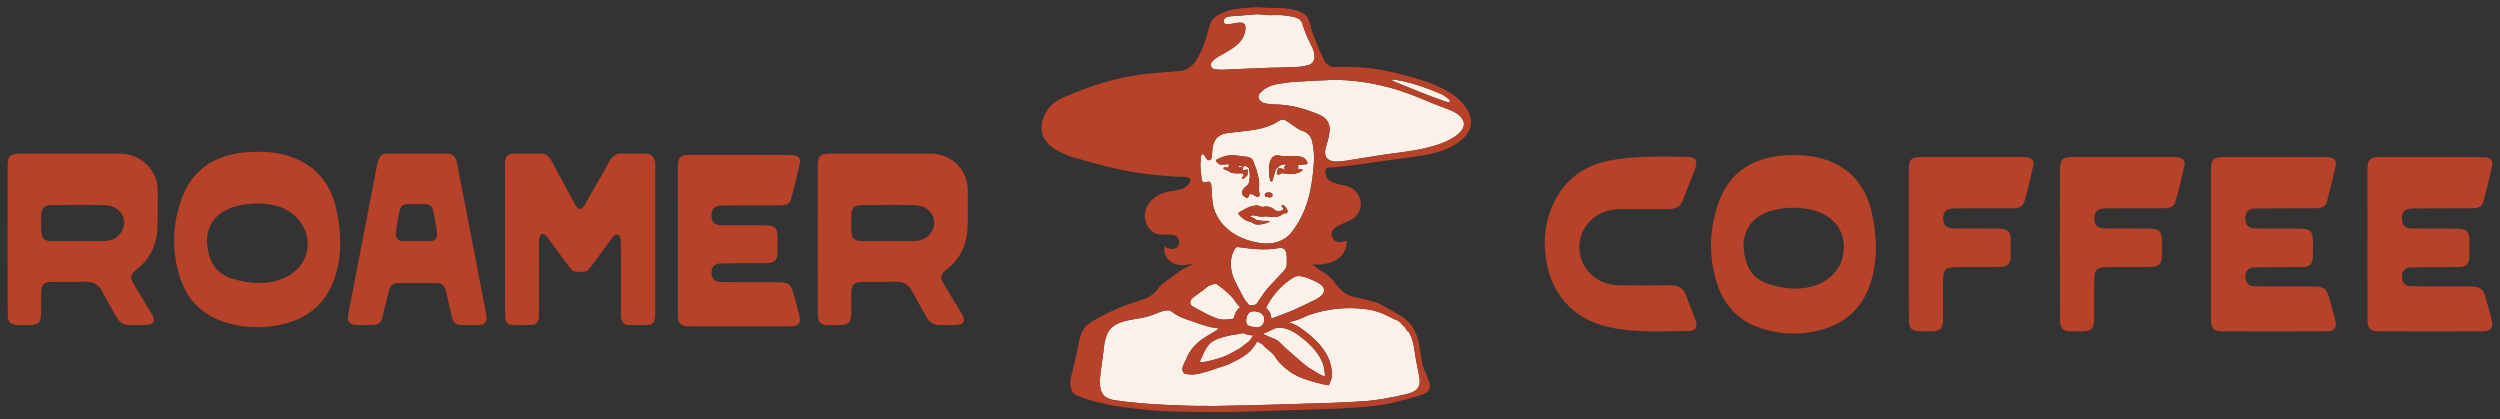 <svg viewBox="0 0 1616.04 271.02" xmlns="http://www.w3.org/2000/svg" id="Layer_1"><rect x="0" y="0" width="1616.04" height="271.02" fill="#333333" stroke="none"/><defs><style>.cls-1{fill:#fcf1e8;}.cls-2{fill:#b84229;}</style></defs><path d="M77.57,99.31c-20.24-.02-48.23-.04-63.91-.02-7.25,0-8.71,1.4-8.72,8.35-.03,15.66-.08,93.87.08,96.59.23,3.93,1.97,5.6,6.04,5.84,2.3.13,4.62.09,6.93.07,7.05-.05,8.53-1.46,8.59-8.19.04-4.28-.03-8.56.05-12.84.1-5.13,1.85-6.87,7.11-6.93,7.13-.09,14.26.16,21.39-.1,5.32-.19,8.69,1.94,11.02,6.45,2.78,5.39,5.87,10.64,8.83,15.93,1.71,3.05,4,5.46,7.86,5.57,4.11.12,8.24.2,12.34-.03,4.03-.23,5.22-2.45,3.52-6.01-.51-1.06-8.75-14.42-12.16-20.15-2.64-4.44-2.42-6.47,1.66-9.61,9.86-7.59,13.56-17.78,13.68-29.51.05-4.64.07-13.26.07-21.76,0-13.05-10.91-23.63-24.38-23.64ZM78.5,149.89c-2.44,3.89-6.28,5.8-10.82,5.86-11.63.16-23.26.15-34.88.04-4.19-.04-5.97-1.91-6.12-6.03-.14-3.68-.14-7.38,0-11.07.16-4.24,1.96-6.01,6.37-6.11,5.91-.13,29.38-.26,35.18.05,9.7.52,15.05,9.64,10.28,17.24Z" class="cls-2"></path><path d="M295.5,105.81c-.97-4.98-2.61-6.45-7.12-6.5-6.1-.06-30.52-.06-36.61-.04-5.44.03-6.68,1.17-7.95,7.1-.18.85-17.73,91.23-18.59,96.28-.9,5.3.54,7.28,5.2,7.44,1.78.06,7.93.04,9.7.01,4.9-.08,6.49-1.57,7.56-7.03.97-4.93,2.32-9.07,3.41-13.96,1.05-4.73,2.61-6.1,6.86-6.13,11.01-.06,12.54-.06,23.57,0,4.49.02,6.02,1.48,7.09,6.53,1.06,5.02,2.13,9.24,3.19,14.25,1.02,4.83,2.6,6.23,6.97,6.35,1.95.06,8.38.06,10.33,0,4.68-.15,6.11-2.17,5.1-7.44-6.21-32.29-12.44-64.57-18.71-96.85ZM278.45,155.81c-3.04.12-6.09.03-9.14.03-3.11,0-6.23.1-9.34-.04-3.33-.14-4.52-2.12-3.95-6.74.53-4.3,1.22-7.4,2.02-11.62.74-3.93,2.05-5.36,4.9-5.44,4.08-.12,8.17-.12,12.25,0,3.12.09,4.43,1.59,5.18,5.73.75,4.14,1.42,7.14,1.99,11.34.62,4.6-.55,6.61-3.91,6.75Z" class="cls-2"></path><path d="M466.51,132.83c5.02-.12,30.33-.05,37.96-.12,2.95-.03,5.99-.66,6.84-3.75,2.14-7.79,4.05-15.65,5.71-23.55.64-3.06-1.07-4.67-4.32-5.13-1.09-.16-45.08-.19-65.97-.16-7.02,0-8.52,1.46-8.54,8.23-.03,15.66-.03,79.27.01,95.42.02,5.27,1.76,7.14,6.87,7.15,21.99.06,43.98.07,65.98,0,5.25-.02,6.87-2.19,5.65-7.14-1.14-4.63-2.46-9.23-3.71-13.84-1.67-6.17-3.34-7.48-9.89-7.5-10.75-.04-36.27.02-38.25-.23-3.3-.42-4.92-2.5-4.92-5.93s1.62-5.47,4.91-5.94c1.48-.21,22.18-.16,31.02-.27,4.76-.06,6.54-1.84,6.69-6.42.11-3.4.07-6.81.04-10.21-.06-6.19-1.65-7.73-8.1-7.76-9.34-.05-18.68.03-28.02-.09-4.55-.06-6.51-2.07-6.56-6.24-.05-4.33,1.94-6.39,6.6-6.5Z" class="cls-2"></path><path d="M618.84,209.99c4.03-.23,5.22-2.45,3.52-6.01-.51-1.06-8.75-14.42-12.16-20.15-2.64-4.44-2.42-6.47,1.66-9.61,9.86-7.59,13.56-17.78,13.68-29.51.05-4.71.07-13.5.07-22.1,0-12.86-10.75-23.28-24.02-23.29-20.27-.02-48.5-.04-64.27-.02-7.25,0-8.71,1.4-8.72,8.35-.03,15.66-.08,93.87.08,96.59.23,3.93,1.97,5.6,6.04,5.84,2.3.13,4.62.09,6.93.07,7.05-.05,8.53-1.46,8.59-8.19.04-4.28-.03-8.56.05-12.84.1-5.13,1.85-6.87,7.11-6.93,7.13-.09,14.26.16,21.39-.1,5.32-.19,8.69,1.94,11.02,6.45,2.78,5.39,5.87,10.64,8.83,15.93,1.71,3.05,4,5.46,7.87,5.57,4.11.12,8.24.2,12.34-.03ZM602.16,149.89c-2.45,3.89-6.28,5.8-10.82,5.86-11.63.16-23.26.15-34.88.04-4.19-.04-5.97-1.91-6.12-6.03-.14-3.68-.14-7.38,0-11.07.16-4.24,1.96-6.01,6.37-6.11,5.91-.13,29.38-.26,35.18.05,9.7.52,15.05,9.64,10.28,17.24Z" class="cls-2"></path><path d="M192.85,103.27c-9.94-4.64-20.62-5.61-31.49-5.01-21.13,1.18-36.54,10.38-43.68,29.52-6.21,16.65-6.8,33.82-1.58,50.82,4.63,15.1,14.86,25.64,31.21,30.25,12.08,3.41,24.35,3.54,36.48.45,16.96-4.32,27.79-14.73,32.85-30.51,4.7-14.63,3.95-30.54.33-45.3-3.25-13.27-10.72-23.96-24.12-30.22ZM198.86,159.24c-.77,10.7-8.33,18.31-18.21,21.66-4.8,1.62-9.65,2.21-14.48,2.07-5.31-.16-10.61-1.22-15.8-2.76-7.57-2.25-12.77-7.21-14.97-14.43-5.32-17.5,2.6-30.08,21.09-33.35,6.72-1.19,13.35-1.19,19.96.1,13.44,2.63,23.33,13.85,22.41,26.72Z" class="cls-2"></path><path d="M418.16,99.33c-5.2-.1-10.85.11-16.05-.09-3.93-.15-6.64,1.81-8.64,5.87-2.95,6-11.14,19.19-14.19,25.12-3.27,6.4-5.18,6.47-8.48.22-3.27-6.22-10.84-19.8-14.08-26.04-1.53-2.95-3.54-5.04-6.54-5.06-5.96-.04-12.93-.11-18.89.03-3.23.08-4.58,1.87-4.82,5.78-.06,1.16-.06,2.33-.06,3.5,0,30.73-.01,94.94.12,96.28.3,3.17,1.54,4.81,4.13,5.03,2.69.21,10.79.21,13.48,0,2.69-.21,3.93-1.91,4.21-5.26.12-1.54.1-33.45.14-47.85-.15-1.56.09-3.13.69-4.6.2-.52.68-.91,1.28-1.03.6-.12,1.23.04,1.67.42.64.49,1.21,1.05,1.69,1.67,5.06,6.78,10.04,13.64,15.05,20.48.85,1.16,2.3,1.86,3.87,1.87l4.28.03c1.59.01,3.08-.69,3.94-1.87,3.15-4.31,10.9-14.91,15.04-20.44.38-.49.82-.95,1.32-1.37,1.16-1.01,3.02-.38,3.53,1.25.33,1.17.5,2.38.49,3.58.11,10.81.02,41.97.11,46.7.09,4.73,1.52,6.41,5.42,6.57,1.83.06,9.2.06,11.02,0,4.2-.13,5.67-1.79,5.67-6.88.04-32.39.04-64.78,0-97.17,0-3.67-2.41-6.68-5.42-6.74Z" class="cls-2"></path><path d="M1407.63,101.61c-1.11-.15-2.25-.15-3.38-.15-21.36,0-42.72-.02-64.09,0-6.99,0-8.57,1.52-8.58,8.21-.03,16.03-.07,90.53.04,97.65.07,5,1.93,6.7,7.17,6.85,2.36.07,4.72.05,7.08.02,6-.1,7.76-1.73,7.81-7.45.07-8.51.01-17.02.05-25.53.03-7.11,1.49-8.52,8.86-8.55,9.14-.04,18.28.03,27.42-.06,5.56-.05,7.31-1.81,7.42-7.21.07-3.16.05-6.33.02-9.5-.06-6.54-1.63-8.09-8.36-8.13-9.45-.05-18.9.02-28.35-.08-4.87-.05-6.92-2.08-6.95-6.42-.03-4.4,2-6.37,6.81-6.56,1.85-.07,27.32-.08,38.21-.07,3.34,0,6.49-.87,7.42-4.15,2.22-7.81,4.14-15.71,5.84-23.65.65-3.06-1.14-4.77-4.46-5.22Z" class="cls-2"></path><path d="M1458.2,134.74c5.13-.12,31.02-.05,38.82-.12,3.01-.03,6.13-.67,6.99-3.81,2.19-7.93,4.15-15.91,5.84-23.95.66-3.11-1.09-4.75-4.42-5.22-1.11-.16-46.1-.19-67.47-.17-7.18,0-8.72,1.48-8.73,8.37-.03,15.93-.03,80.63.02,97.06.02,5.36,1.8,7.26,7.02,7.27,22.49.06,44.98.07,67.47,0,5.37-.02,7.03-2.23,5.78-7.26-1.17-4.71-2.52-9.38-3.8-14.07-1.71-6.27-3.41-7.61-10.12-7.63-10.99-.04-37.09.02-39.12-.24-3.38-.43-5.03-2.54-5.03-6.03s1.65-5.56,5.02-6.05c1.52-.21,22.69-.16,31.72-.27,4.87-.06,6.69-1.88,6.85-6.53.11-3.46.08-6.93.04-10.39-.07-6.29-1.69-7.86-8.29-7.9-9.55-.05-19.1.03-28.65-.09-4.66-.06-6.66-2.1-6.71-6.35-.05-4.4,1.98-6.5,6.74-6.61Z" class="cls-2"></path><path d="M1559.35,134.74c5.13-.12,31.02-.05,38.82-.12,3.01-.03,6.13-.67,6.99-3.81,2.19-7.93,4.15-15.91,5.84-23.95.66-3.11-1.09-4.75-4.42-5.22-1.11-.16-46.11-.19-67.47-.17-7.18,0-8.72,1.48-8.73,8.37-.03,15.93-.03,80.63.02,97.06.02,5.36,1.8,7.26,7.02,7.27,22.49.06,44.98.07,67.47,0,5.37-.02,7.03-2.23,5.78-7.26-1.17-4.71-2.52-9.38-3.8-14.07-1.71-6.27-3.41-7.61-10.12-7.63-10.99-.04-37.09.02-39.12-.24-3.38-.43-5.03-2.54-5.03-6.03s1.65-5.56,5.02-6.05c1.52-.21,22.69-.16,31.72-.27,4.87-.06,6.69-1.88,6.85-6.53.11-3.46.08-6.93.04-10.39-.07-6.29-1.69-7.86-8.29-7.9-9.55-.05-19.1.03-28.65-.09-4.66-.06-6.66-2.1-6.71-6.35-.05-4.4,1.98-6.5,6.74-6.61Z" class="cls-2"></path><path d="M1309.96,101.61c-1.11-.15-2.25-.15-3.38-.15-21.36,0-42.72-.02-64.09,0-6.99,0-8.57,1.52-8.58,8.21-.03,16.03-.07,90.53.04,97.65.07,5,1.93,6.7,7.17,6.85,2.36.07,4.72.05,7.08.02,6-.1,7.76-1.73,7.81-7.45.07-8.51.01-17.02.05-25.53.03-7.11,1.49-8.52,8.86-8.55,9.14-.04,18.28.03,27.42-.06,5.56-.05,7.31-1.81,7.42-7.21.07-3.16.05-6.33.02-9.5-.06-6.54-1.63-8.09-8.36-8.13-9.45-.05-18.9.02-28.35-.08-4.87-.05-6.92-2.08-6.95-6.42-.03-4.4,2-6.37,6.81-6.56,1.85-.07,27.32-.08,38.21-.07,3.34,0,6.49-.87,7.42-4.15,2.22-7.81,4.14-15.71,5.84-23.65.65-3.06-1.14-4.77-4.46-5.22Z" class="cls-2"></path><path d="M1090.02,191.22c-1.75-4.92-5.11-6.92-10.49-6.82-11.08.19-22.17.14-33.26,0-14.27-.18-25.38-11.06-25.37-24.64.01-13.58,11.13-24.36,25.44-24.59,5.23-.08,26.79-.12,32.34-.03,4.68.07,7.77-1.81,9.37-6.15,2.41-6.52,5.09-12.94,7.52-19.46,2.26-6.07.76-8.13-5.86-8.17-9.14-.06-18.29-.33-27.41.07-7.45.33-14.98.96-22.26,2.43-14.79,2.97-26.38,10.67-33.75,23.63-7.57,13.31-9.19,27.6-6.5,42.31,4.17,22.83,19.63,37.99,43.22,42.3,16.24,2.97,32.73,2.04,49.13,1.83,3.88-.05,5.41-2.71,4.04-6.56-1.93-5.43-4.24-10.72-6.17-16.15Z" class="cls-2"></path><path d="M1185.69,105.5c-9.86-4.72-20.46-5.71-31.24-5.09-20.96,1.2-36.26,10.55-43.34,30.03-6.16,16.94-6.75,34.4-1.57,51.69,4.6,15.36,14.74,26.08,30.97,30.77,11.99,3.46,24.16,3.6,36.2.46,16.83-4.39,27.58-14.99,32.6-31.04,4.66-14.89,3.92-31.06.33-46.08-3.23-13.5-10.64-24.37-23.94-30.74ZM1190.74,167.53c-2.39,8.21-8.98,14.08-17.17,16.93-4.76,1.65-9.57,2.25-14.37,2.1-5.27-.17-10.53-1.24-15.67-2.81-7.51-2.29-12.67-7.33-14.85-14.68-5.28-17.8,2.58-30.6,20.93-33.92,7.5-1.36,14.89-1.2,22.26.66,15.5,3.9,23.19,16.86,18.87,31.72Z" class="cls-2"></path><path d="M812.96,211.63c.87-.1,1.87-.5,2.53-1.07,1.01-.88,1.59-1.91,1.67-3.23.08-1.31.11-2.71-.78-3.78-1.74-2.07-5.81-3.01-8.25-1.84-1.98.95-2.73,4.36-2.62,6.28.13,2.2,2.04,2.93,3.95,3.23.43.07.86.12,1.28.16.71.07,1.52.33,2.22.25Z" class="cls-1"></path><polygon points="835.21 108.39 835.19 108.39 835.26 108.46 835.21 108.39" class="cls-1"></polygon><path d="M800.47,110.98c-.1.04-.07.04-.01.01h.01Z" class="cls-1"></path><path d="M835.53,108.68c.43.32,1.59.42,1.85-.17-.34-.47-1.54-.12-2.01-.12h-.16s.17.18.17.18l.15.11Z" class="cls-1"></path><polygon points="800.63 110.8 800.64 110.77 800.59 110.85 800.63 110.81 800.63 110.8" class="cls-1"></polygon><polygon points="800.65 110.77 800.64 110.79 800.65 110.77 800.65 110.77" class="cls-1"></polygon><path d="M785.68,44.84c1.33.16,2.67.19,3.77.27,3.54-.16,6.82-.31,10.1-.45,7.03-.29,14.05-.61,21.08-.85,5.93-.2,11.88-.22,17.8-.52,2.48-.13,4.99-.56,7.39-1.22,2.58-.71,3.91-2.88,3.89-5.56-.02-2.58-.89-4.95-2.07-7.17-2.58-4.89-4.6-9.98-6.2-15.21-.34-.47-.68-.93-1.1-1.33-1.37-1.28-3.83-1.89-5.63-2.17-2.21-.34-4.41-.76-6.64-.87-2.34-.12-4.67.04-7.01.04-2.25,0-4.45-.36-6.69-.53-2.23-.17-4.34.14-6.56.34-2.31.21-4.56.23-6.86.57-2.43.36-6.31-.09-8.43,1.09-1.36.75-2.05,2.83-.91,3.88.82.75,2.08.62,3.17.44,1.67-.27,3.34-.54,5.01-.81,1.69-.27,3.76-.4,4.75.99.49.69.57,1.58.56,2.43-.08,4.87-2.98,9-6.78,11.85-2.42,1.81-5.1,3.28-7.71,4.83-2.33,1.39-4.86,2.48-6.74,4.54-.89.98-1.57,2.07-1.09,3.45.46,1.33,1.61,1.84,2.89,1.99Z" class="cls-1"></path><path d="M900.55,52.42c2.45,1.05,4.93,2.03,7.43,3.07,7.14,2.97,14.47,5.88,22.11,8.64,1.86.67,3.77,1.41,5.73,1.96.47.13.99-.24,1.49-.38-.24-.55-.34-1.33-.73-1.61-1.57-1.15-3.12-2.45-4.76-3.18-3.4-1.5-6.77-2.84-10.06-4.05-6.93-2.54-13.77-4.4-20.67-5.5-.15-.02-.3-.07-.44-.04-.32.08-.62.19-.94.29.28.27.53.65.84.79Z" class="cls-1"></path><path d="M780.42,117.58c1.14-.37,1.74-.14,2.23.94.2.44.35.94.38,1.42.17,2.32.32,4.65.44,6.98.17,3.41.56,6.77,1.89,9.95,5.17,12.39,17.34,18.69,30.19,20.4,7.08.94,14.79-1.25,19.3-7.01,5.97-7.63,9.77-16.26,11.86-25.68,1.42-6.4,2.16-12.89,2.61-19.42.33-4.7-.08-9.32-1.13-13.89-.74-3.22-2.68-5.36-5.8-6.49-1.22-.44-2.46-.95-3.55-1.65-2.37-1.53-4.66-3.19-6.96-4.82-1.88-1.33-3.11-1.4-5.08-.21-1.06.64-2.11,1.31-3.21,1.86-4.86,2.45-10.1,3.64-15.45,4.34-4.87.64-9.76,1.1-14.64,1.71-5.64.71-8.62,3.55-9.62,9.14-.28,1.59-.28,3.23-.42,4.85-.06.7-.08,1.42-.27,2.09-.45,1.59-1.98,1.99-3.08.76-.69-.78-1.14-1.78-1.75-2.63-.6-.83-1.34-.75-1.8.16-.17.34-.28.74-.31,1.12-.12,1.55-.2,3.1-.34,5.28.21,2.44.36,5.52.77,8.56.34,2.49,1.4,3.02,3.73,2.26ZM821.47,103.29c.59-1.25,1.63-2.37,2.97-2.71,1.16-.3,2.38.01,3.56.18,3.01.44,6.06-.01,9.08.08,2.24.07,5.34.44,6.92,2.26.4.46,1.44,2.11,1.1,2.71-.31.54-1.65.51-2.2.52-1.01.03-2.23.02-3.22.27-.64.16-.63.3-.57.86.03.27.3,2.07-.22,2.09.59-.02,2.77-.62,3.06.23.26.76-2.45,1.78-2.96,1.98-2.08.82-4.3.89-6.52.67-1.07-.11-2.12-.39-3.19-.46-.77-.05-1.12.32-1.82.58-.44.16-1.57.54-1.92.1-.44-.56.18-1.64.22-2.23.05-.78.3-1.78,1.34-1.66.97.11,1.89.32,2.79.68.39.16.68.41.85.75.12,0,.24,0,.36,0,.08,0,.16,0,.24,0-.13-.12-.24-.26-.35-.42l-.1-.18c-.14-.07-.27-.16-.38-.26-.25-.23-.4-.64-.4-.98s.15-.75.4-.98l.22-.16c.07-.27.19-.47.36-.64.08-.08.18-.15.28-.21-.98-.18-2.27-.15-3.19.25-.65.28-1.12.74-1.64,1.2-.41.36-.85.57-1.22,1-.7.82-.94,1.81-1.29,2.81-.53,1.52-.75,3.14-1.34,4.65-.15.38-.3,1.24-.85,1.12-.52-.12-.88-1.06-.99-1.51-.16-.66-.29-1.32-.39-1.97-.1-.72-.16-1.44-.16-2.18,0-.6.05-1.2.04-1.8-.01-.53-.16-1.03-.11-1.55.14-1.73.48-3.49,1.22-5.07ZM817.98,125.02c.13-.13.27-.23.44-.29.08-.04.16-.07.24-.09l.07-.05c.3-.16.59-.23.93-.25.22-.01.44.01.66.02.56.02,1.12.14,1.57.48.09.07.19.14.28.22l.14.16c.11.14.19.29.25.47.07.23.06.54,0,.77-.04.15-.1.29-.18.42-.13.22-.34.43-.57.55-.1.06-.26.12-.36.15h-.05c-.45.12-.91.05-1.36-.08-.18-.05-.35-.12-.53-.16l-.12-.02-.12.02c-.11.01-.21.04-.31.03-.25,0-.48-.06-.7-.19-.09-.07-.19-.14-.28-.22-.27-.25-.39-.62-.4-.98-.02-.34.16-.74.4-.98ZM815.05,133.52c.19.06.37.12.56.16.04.01.29.05.37.07h.17c1.13-.12,2.12-.4,3.28-.22,1.27.2,2.64.73,3.7,1.48.93.65,1.25,1.26,2.5,1.35.87.06,3.98.19,3.92-1.34-.01-.42-.28-.79-.58-1.09-.24-.24-.54-.52-.51-.87.03-.39.49-.62.87-.55.38.07.68.35.95.63.55.57,1.07,1.17,1.49,1.85.34.54.62,1.16.55,1.8s-.64,1.26-1.27,1.17c-.26-.04-.51-.18-.77-.14-.17.03-.31.14-.45.24-1.1.8-2.32,1.45-3.59,1.9-1.2.43-2.8.4-4.04.27-1.37-.14-2.73-.39-4.09-.37-.98.01-1.94.23-2.9.21-2.14-.05-4.25-1.27-6.27-.73-.35.09-.76.46-.56.8.08.13.22.18.34.23.62.24,1.38.4,1.96.75.36.21.61.56.98.76.8.44,2.09.5,2.99.69,1.3.27,2.65.35,4,.26.32-.02.64-.05.97-.03.34.03.68.12,1.02.21.1.03.23.13.16.21l-.06.04c-2.09,1.06-4.16,1.69-6.39,1.84-1.4.09-2.79.17-4.04-.61-.49-.3-.91-.69-1.44-.9-.49-.2-.99-.3-1.49-.41-2.45-.52-4.74-2.33-6.44-4.41-.23-.29-.48-.67-.37-1.02.07-.23.28-.36.48-.48,1.67-.97,3.33-2.02,5.11-2.82.94-.42,1.81-.89,2.84-1.12.99-.22,2.03-.43,3.06-.56,1.05-.14,1.75.24,2.71.67-.33-.15.22.06.28.08ZM787.16,102.76c1.03-.53,2-.88,3.09-1.27.56-.2,1.12-.44,1.69-.59,4.81-1.3,9.46.06,14.24.47.97.08,1.7.39,2.54.95.84.56,1.16,1.38,1.55,2.28,1.17,2.73,2.08,5.44,2.75,8.33.39,1.69.89,3.37.92,5.11.01.89.04,1.73-.06,2.63-.09.85-.2,1.7-.1,2.55.1.93,1.12,3.68-.37,3.96-1.53.28-2.59-1.11-3.92-1.57-.61-.21-1.5-.31-2,.19-.38.38-.13,1-.4,1.44-.32.53-.92.73-1.5.53-1.92-.72-3.17-2.3-2.44-4.42.44-1.27,1.44-2.26,2.5-3.09.47-.37.97-.73,1.29-1.23.31-.47.44-1.03.53-1.58.2-1.15.47-2.51.46-3.68-.01-2.22-.71-5.17-.71-5.17-.17-.09-.34-.2-.49-.33-.38-.34-2.18-1.7-2.55-.88l-.09.22c-.1.17-.33.23-.53.2-.2-.03-.38-.13-.56-.22-.8-.37-1.73-.45-2.58-.21-.2.06.7.7.78.73.48.17,1.05.07,1.53-.11.17-.06.36-.15.54-.1.17.04.3.2.34.37.08.36-.18.72-.36,1-.14.22-.25.51-.3.75.83-.03,1.64-.09,2.44-.34.28-.09.59-.19.86-.08.26.11.4.39.43.67.03.28-.04.55-.1.82-.14.62-.13,1.25-.22,1.87-.08.58-.47.85-.9,1.24-.79.71-1.7,1.37-2.78,1.5.02-.53.4-.97.69-1.43.3-.49.49-1.04.55-1.61.02-.15.01-.33-.1-.42-.07-.05-.15-.07-.23-.08-1.64-.22-3.3-.04-4.96-.1-1-.04-2.01-.19-2.94-.55-.86-.34-1.46-1.02-2.32-1.29-.64-.2-1.73-.44-2.23-.92-.49-.46-.28-1.03.44-1.12.79-.1,1.58.12,2.35.34,0-.34-.04-.67.1-.99.03-.08.57-.77.66-.65-.15-.22-.24-.46-.28-.73,0,.02-4.67.26-5.1.25-.08,0-.16,0-.24-.02-1.1-.15-2.47-1.15-2.84-2.16-.3-.82.27-1.13.93-1.47Z" class="cls-1"></path><path d="M843.74,220.1c-2.78-2.34-5.79-4.75-9.08-6.32-2.87-1.36-6.88-2.58-10.04-1.62-1.66.5-3.14,1.51-4.74,2.18-1.13.48-2.34.98-3.55,1.4.29.15.56.3.82.43,1.56.8,3.06,1.52,4.71,2.11,1.81.65,3.55,1.39,5,2.68,1.43,1.27,2.69,2.74,4.11,4.03,1.49,1.36,3.02,2.66,4.54,3.99,3,2.62,5.95,5.31,9.1,7.74,1.41,1.09,3,1.86,4.45,2.87,1.69,1.16,3.43,2.07,5.26,3,.14.07,1.22.57,1.99.97l.03-.12c.25-1.8-.13-3.7-.44-5.47-.64-3.7-2.44-6.8-4.58-9.84-2.13-3.03-4.77-5.65-7.59-8.03Z" class="cls-1"></path><path d="M808.94,218.72c.4-.57.74-1.26,1.13-1.91-1.42-.04-2.84-.26-4.21-.66-.66-.19-1.32-.59-1.98-.73-.63-.13-.76-.05-1.42.11-1.25.3-2.52.5-3.79.69-1.78.27-3.56.52-5.31.97-2.95.76-6.18,1.55-8.85,3.09-4.16,2.4-5.75,6.42-7.61,10.56-.32.7-1.33,2.06-1.12,2.86.32,1.24,7.85-.88,8.86-1.13.97-.24,1.91-.54,2.85-.85.94-.32,1.87-.65,2.82-.94,3.52-1.11,6.75-3.19,9.97-4.98.83-.46,1.69-.91,2.43-1.51.76-.62,1.48-1.29,2.31-1.83,1.58-1.02,2.83-2.19,3.93-3.74Z" class="cls-1"></path><path d="M804.4,193.33c.14.23.29.47.42.71.77.96,1.6,1.89,2.38,2.84l.12.17c.24.34,3.89.14,4.37-.15,1.04-.65,1.66-2.15,2.36-3.12,1.69-2.37,3.29-4.93,5.22-7.19,3.2-3.75,6.79-7.22,10.11-10.87,1.53-1.68,2.48-3.06,2.43-5.37,0-.05,0-.1,0-.16-.15-3.88.94-10.89-5.16-9.83-8.54,1.48-16.78.73-25.32-.55-.75-.11-1.56-.21-2.22.16-.47.27-.79.73-1.06,1.2-3.83,6.45-2.75,15.21.76,21.59,1.34,2.43,2.56,4.94,3.87,7.39.57,1.07,1.09,2.15,1.74,3.18Z" class="cls-1"></path><path d="M769.51,194.54c-.33.93-.1,2.58.87,3.13,2.63,1.48,5.22,3.08,7.95,4.4,1.29.62,2.53,1.42,3.86,1.97,1.46.6,2.92,1.18,4.37,1.78,2.35.98,4.99.93,7.47.56.83-.13,2.47-.04,3.19-.45.45-.25.55-1.13.7-1.58.25-.77.46-1.53.82-2.26.71-1.44,1.77-2.71,3.09-3.62-2.04-1.31-3.29-3.76-4.75-5.57-1.77-2.21-4.07-4.13-6.21-5.98-1.18-1.02-2.49-1.83-3.7-2.79-1.11-.88-2.02-.78-3.38-.3-1.3.46-2.55.78-3.61,1.72-1.94,1.73-4.04,3.17-6.12,4.67-.74.53-1.48,1.07-2.22,1.64-.92.71-1.94,1.55-2.34,2.68ZM795.99,206.14v-.03s.06-.03.06-.03l-.06.07ZM796.07,206.06h-.01s-.03.03-.03.03l.04-.03Z" class="cls-1"></path><path d="M824.87,54.54c-3.86.78-7.37,2.45-10.15,5.39-1.74,1.85-1.71,3.74.2,5.42.64.57,1.45,1.1,2.27,1.29,1.85.42,3.75.83,5.64.84,7.13.05,14.09,1.12,20.86,3.31,3.35,1.09,6.71,2.26,9.9,3.75,3.52,1.65,5.75,4.56,5.93,8.54.09,2.04-.37,4.14-.81,6.16-.48,2.21-1.33,4.33-1.84,6.53-1.27,5.48,1.05,8.51,6.68,8.64,2.07.05,4.17-.18,6.22-.49,8.28-1.33,16.73-2.69,25.21-4,8.81-1.24,17.43-2.15,25.47-3.96,7.31-1.65,14.16-3.8,19.87-7.56,2.09-1.37,3.89-3,5.13-5.09,1.99-3.35.5-7.22-3.82-9.95-1.32-.83-2.71-1.65-4.06-2.15-6.98-2.57-13.65-5.32-19.96-7.94-17.01-7.08-34.37-11.28-54.43-11.72-1.69.08-3.39.16-5.08.24-7.27.36-14.54.62-21.8,1.14-3.83.28-7.66.84-11.43,1.6Z" class="cls-1"></path><path d="M917.22,242.37c-.71-3.55-1.41-7.09-2.02-10.65-.49-2.87-.88-5.8-1.43-8.69-.67-3.49-1.83-6.62-3.61-9.22-.12.19-.25.37-.38.55-.74-1.75-1.85-3.22-3.22-4.28-1.47-2.09-3.59-3.52-6.1-3.89l.06-.22-.18-.1c-5.22-2.8-10.1-4.97-16.68-5.93-6.61-.95-13.49-1.04-20.29-.26-5.78.66-11.5,1.96-17,3.88-2.71.95-5.31,2.47-8.04,3.3-1.2.37-4.88,1.52-5.92,1.23,1.06.3,2.09.66,3.09,1.07,2.78,1.15,5.19,2.81,7.59,4.6,2.39,1.79,4.72,3.66,6.86,5.75,4.11,3.99,7.99,9.05,9.75,14.55.63,1.97,1.04,4.03,1.2,6.09.06.79.03,1.58.07,2.37,0,.15.04.3.07.45.18.74-.28,1.48-.53,2.16-.29.79-.53,1.6-.83,2.39-.15.4-.37.77-.57,1.15-.06.1-.14.25-.25.3-.19.08-.56-.02-.74-.04-.07,0-.17,0-.24-.02-.06-.02-.1-.06-.16-.08-.08-.02-.19,0-.27-.01-.26-.04-.53-.08-.79-.13-.5-.09-.99-.18-1.49-.3-1.48-.37-2.95-.77-4.43-1.14-1.3-.33-2.58-.68-3.84-1.14-.69-.26-1.42-.39-2.12-.62-1.28-.42-2.54-.87-3.8-1.36-1.78-.69-3.46-1.57-5.1-2.56-.47-.29-.97-.54-1.43-.86-.57-.4-1.11-.84-1.67-1.25-.79-.57-1.56-1.15-2.29-1.8-.45-.41-.9-.82-1.34-1.24-1.34-1.25-2.63-2.54-3.67-4.06-.2-.3-.43-.58-.64-.87-.24-.34-.44-.7-.68-1.04-.69-1-1.5-1.9-2.42-2.69-.7-.61-1.42-1.19-2.12-1.79-.43-.37-.92-.68-1.33-1.07-.45-.43-.96-.82-1.32-1.34-.1-.14-.19-.3-.3-.43-.31-.38-.77-.54-1.12-.86-.21-.19-.46-.26-.71-.4-.38-.21-.74-.43-1.13-.61-.17-.08-.32-.18-.48-.27-.08-.05-.42-.29-.53-.26-.07.15-.2.22-.29.35-.07.1-.12.22-.19.32-.15.24-.24.52-.4.75-.15.21-.25.44-.39.65-.24.37-.52.72-.79,1.07-1.02,1.31-2.04,2.68-3.29,3.79-.91.81-1.89,1.58-2.9,2.26-1.29.87-2.62,1.73-4,2.44-1.19.61-2.39,1.19-3.58,1.78-.45.22-.93.45-1.35.72-.09.06-.15.07-.25.12-.25.11-.48.26-.73.37-.22.11-.45.19-.68.27-.88.29-1.73.66-2.62.93-1.48.44-2.94.93-4.4,1.44-1.4.49-2.82.93-4.21,1.43-1.25.45-2.52.77-3.8,1.11-1.3.34-2.57.82-3.89,1.1-.84.18-1.69.19-2.53.35-.64.12-1.32.05-1.97.05-.53,0-1.08.03-1.61,0-.49-.04-.99-.12-1.46-.19-.35-.06-.7-.13-1.05-.2-.22-.04-.44-.07-.63-.2-.15-.11-.26-.26-.37-.4-.14-.16-.31-.31-.44-.49-.37-.49-.53-1.09-.54-1.69-.04-1.5.68-3.02,1.31-4.38.22-.48.45-.95.68-1.43.05-.11.08-.16.09-.19l.04-.09c.4-.92.81-1.83,1.24-2.73,2.42-4.96,5.98-8.51,10.52-11.52,1-.66,2.06-1.23,3.04-1.91,1.07-.74,6.34-3.44,6.56-4.32-2.53-.35-5-.69-7.45-1.39-2.58-.74-5.13-1.59-7.65-2.51-3.66-1.33-7.54-2.37-10.96-4.15-1.47-.76-2.78-1.7-4.11-2.65-.46-.33-.96-.56-1.45-.8-.97-.19-1.98-.23-3.02-.04-1.64.29-3.27.77-4.74,1.45-4.16,1.93-8.41,2.96-12.59,3.67-5.8.99-13.29,1.87-17.64,6.31-2.53,2.58-2.98,4.96-3.95,8.22-.48,1.59-.49,3.32-.77,5.2-.23,1.52-.41,3.08-.59,4.56-.45,3.75-1.06,7.48-1.54,11.23-.16,1.22-.27,2.45-.32,3.67-.06,1.22-.06,2.43,0,3.61.21,3.97,1.64,6.91,4.32,8.33,1.49.79,3.19,1.42,5.08,1.7,5.07.76,10.92,1.47,17.88,2.03,10.4.88,21.35,1.27,31.37,1.59,3.8.12,7.34.04,10.85.04v.16c9.65-.19,19.3-.36,28.95-.57,4.73-.1,9.47-.27,14.2-.41,7.35-.22,14.69-.45,22.04-.66,4.7-.14,9.4-.24,14.03-.42,7.88-.31,15.47-.66,22.86-1.16,4.16-.33,8.21-.89,12.12-1.57,5.02-.87,9.84-1.84,14.51-2.98,1.7-.41,3.38-1.02,4.94-1.84,2.07-1.09,3.41-3.09,3.56-5.74.09-1.58-.19-3.25-.5-4.8Z" class="cls-1"></path><path d="M847.22,180.49c-2.51-1.11-5.04-1.97-7.83-2.08-2.28-.08-4.69,1.89-6.45,3.11-4.24,2.93-7.46,6.56-10.54,10.66-1.01,1.35-1.82,2.8-2.65,4.25-.35.62-.88,1.25-1.09,1.94-.26.88-.17.69.37,1.33.79.95,1.56,1.71,2.06,2.87.35.81.57,1.67.65,2.54.03.29.04.58.04.87,0,.04,12.35-4.64,13.47-5.14,3.13-1.4,6.25-2.84,9.33-4.33,1.83-.88,3.65-1.79,5.46-2.7,2.01-1.02,4.11-2.15,5.23-4.1,2.86-4.98-4.64-7.72-8.05-9.22Z" class="cls-1"></path><path d="M921.73,253.95c2.19-1.15,3.09-3.55,2.37-6.1-.5-1.81-1.17-3.59-1.93-5.23-1.44-3.08-2.61-6.22-3.18-9.66-.51-3.1-1.04-6.2-1.52-9.37-1.24-8.16-4.72-14.5-10.75-18.62-4.09-2.79-8.79-5.03-13.42-7.8-4.87-2.77-11.86-3.61-17.65-5.18-1.8-.49-3.63-.99-5.27-1.87-3.55-1.9-5.92-5.37-8.47-8.49-1.79-2.19-3.71-4.05-6.13-5.47-2.65-1.55-5.16-3.33-7.54-5.26,1.39-.1,2.87.15,4.29.09,13.37-.57,18.48-8.4,17.92-15.5.04.34-3.13.9-3.53.94-1.23.11-2.63.12-3.71-.55-1.46-.9-2.38-2.65-2.44-4.33-.13-3.3,3.14-5.21,5.75-6.39,3.21-1.45,6.81-2.52,9.49-4.92,6.94-6.24,3.37-17.77-5.37-19.95-3.32-.83-6.84-1.25-9.89-2.88-1.4-.75-2.73-1.75-3.42-3.22-.55-1.17-.97-4.23.04-5.23,1.14-1.13,3.28-.6,4.8-.79,5.98-.71,11.98-1.22,18.01-2.15,12.37-1.79,24.67-3.41,36.3-5.06,8.83-1.25,17.07-3.24,23.87-7.36,4.11-2.49,7.59-5.47,9.49-9.7,1.82-4.04,1.45-8.43-1.5-13.21-2.04-3.3-4.7-6.06-7.74-8.42-4.29-3.34-8.81-5.58-13.23-7.41-9.39-3.89-18.66-6.17-27.91-8.33-3.99-.94-8.18-1.68-12.59-2.27-3.88-.49-7.94-.8-12.1-.98-3.79-.11-7.57.03-11.35.07-3.82.05-6.43-1.69-7.91-5.24-1.25-3-2.71-5.92-3.98-8.91-1.28-3.02-2.5-6.08-3.5-9.19-.9-2.79-1.25-5.99-2.72-8.55-1.24-2.16-4-3.68-6.28-4.42-2.23-.72-4.5-1.06-6.8-1.43-2.69-.43-5.38-.54-8.1-.47-2.52.07-4.96.04-7.47-.24-2.52-.28-4.91-.35-7.43-.04-2.59.32-5.19.24-7.78.62-2.37.35-4.76.55-7.05,1.27-3.42,1.08-7.08,2.43-9.68,5-3.12,3.08-3.35,7.49-4.62,11.48-1.77,5.53-3.68,11.02-6.92,15.9-2.54,3.84-5.98,6.4-10.71,6.81-5.24.46-10.5.77-15.74,1.23-8.99.79-17.91,2.15-26.66,4.38-10.95,2.79-21.55,6.65-31.93,11.1-4.37,1.87-8.3,4.4-11.05,8.46-2.43,3.58-3.9,7.47-3.81,11.82.11,5.48,2.94,9.46,7.29,12.5,4.67,3.27,9.92,5.27,15.32,6.88,4.64,1.38,9.36,2.51,14.01,3.84,9.37,2.67,18.89,4.61,28.53,5.95,7.41,1.03,14.87,1.68,22.34,2.13,1.79.11,7.5-.5,8.55,1.56,1.23,2.41-3.15,5.43-4.88,6.15-3.04,1.26-6.43,1.32-9.65,2-6.28,1.34-12.24,5.57-14.19,11.69-1.94,6.12,1.3,13.85,7.47,15.57,3.24.9,6.71.16,10.06.54,3.95.44,5.18,5.06,3.11,7.6-1.87,2.3-5.94,2.04-8.37-.07-1.5,6.38,4.24,11.13,8.5,11.88,3.18.56,6.6.19,9.64-.91-2.19,2.22-5.42,2.92-7.88,4.73-2.6,1.91-5.26,3.71-7.84,5.64-2.42,1.82-4.85,3.28-6.6,5.85-2.6,3.82-6.19,5.95-10.19,7.23-3.89,1.22-7.59,2.4-10.97,3.68-7.15,2.7-13.75,5.89-19.99,9.51-2.24,1.3-4.43,2.67-6.2,4.76-2.36,2.79-3.36,6.58-4.11,10.71-.67,3.71-1.51,7.49-2.43,11.33-.77,3.22-1.6,6.52-2.41,9.85-.57,2.35-.69,4.71-.24,6.85.54,2.58,1.81,4.18,3.45,4.9,2.58,1.14,5.13,2.16,7.86,3.03,10.17,3.25,23.37,5.36,41.37,6.97,9.2.67,18.38.89,26.7,1,9.47.17,18.66.08,27.85.08v-.13c7.14-.23,14.27-.45,21.41-.68,4.41-.14,8.83-.29,13.24-.43,7.31-.22,14.62-.43,21.94-.66,3.95-.12,7.86-.24,11.63-.46,8.3-.48,16.34-1.02,24.04-2.05,4.37-.59,8.57-1.57,12.62-2.59,4.13-1.04,8.15-2.14,12.13-3.33,1.82-.55,3.66-1.18,5.37-2.08ZM855.27,189.72c-1.12,1.95-3.22,3.09-5.23,4.1-1.81.92-3.63,1.82-5.46,2.7-3.09,1.49-6.2,2.94-9.33,4.33-1.12.5-13.47,5.19-13.47,5.14,0-.29,0-.58-.04-.87-.08-.87-.3-1.73-.65-2.54-.5-1.17-1.27-1.93-2.06-2.87-.54-.64-.63-.45-.37-1.33.2-.69.73-1.33,1.09-1.94.83-1.46,1.64-2.9,2.65-4.25,3.07-4.1,6.3-7.73,10.54-10.66,1.77-1.23,4.17-3.2,6.45-3.11,2.8.1,5.32.96,7.83,2.08,3.41,1.5,10.9,4.24,8.05,9.22ZM800.27,225.8c-3.22,1.78-6.45,3.87-9.97,4.98-.95.3-1.88.63-2.82.94-.94.32-1.88.62-2.85.85-1.02.25-8.54,2.37-8.86,1.13-.21-.79.81-2.15,1.12-2.86,1.86-4.14,3.46-8.16,7.61-10.56,2.67-1.54,5.9-2.33,8.85-3.09,1.75-.45,3.53-.7,5.31-.97,1.27-.19,2.54-.4,3.79-.69.67-.16.79-.25,1.42-.11.66.14,1.32.54,1.98.73,1.37.4,2.79.62,4.21.66-.39.65-.73,1.33-1.13,1.91-1.1,1.55-2.34,2.72-3.93,3.74-.83.54-1.55,1.2-2.31,1.83-.74.6-1.6,1.05-2.43,1.51ZM798.79,182.76c-3.51-6.37-4.59-15.13-.76-21.59.28-.47.59-.93,1.06-1.2.66-.37,1.47-.27,2.22-.16,8.55,1.27,16.79,2.03,25.32.55,6.1-1.06,5.01,5.94,5.16,9.83,0,.05,0,.1,0,.16.05,2.31-.9,3.7-2.43,5.37-3.32,3.65-6.91,7.12-10.11,10.87-1.93,2.26-3.53,4.81-5.22,7.19-.69.97-1.32,2.48-2.36,3.12-.48.3-4.13.5-4.37.15l-.12-.17c-.79-.95-1.61-1.87-2.38-2.84-.13-.24-.28-.48-.42-.71-.65-1.03-1.17-2.11-1.74-3.18-1.31-2.45-2.53-4.96-3.87-7.39ZM809.46,211.23c-1.91-.31-3.83-1.03-3.95-3.23-.11-1.92.64-5.33,2.62-6.28,2.44-1.18,6.51-.23,8.25,1.84.9,1.07.86,2.47.78,3.78-.08,1.31-.66,2.35-1.67,3.23-.66.57-1.66.97-2.53,1.07-.7.08-1.52-.18-2.22-.25-.41-.04-.84-.09-1.28-.16ZM855.92,237.97c.3,1.77.69,3.67.44,5.47l-.03.12c-.77-.4-1.85-.9-1.99-.97-1.83-.92-3.57-1.83-5.26-3-1.46-1.01-3.05-1.78-4.45-2.87-3.16-2.43-6.11-5.12-9.1-7.74-1.52-1.33-3.05-2.63-4.54-3.99-1.42-1.29-2.68-2.76-4.11-4.03-1.45-1.29-3.19-2.03-5-2.68-1.65-.59-3.15-1.31-4.71-2.11-.26-.13-.54-.28-.82-.43,1.21-.42,2.41-.92,3.55-1.4,1.59-.68,3.07-1.68,4.74-2.18,3.16-.96,7.17.26,10.04,1.62,3.3,1.56,6.31,3.97,9.08,6.32,2.82,2.38,5.46,5.01,7.59,8.03,2.14,3.04,3.95,6.13,4.58,9.84ZM900.65,51.34c.14-.03.29.02.44.04,6.9,1.1,13.74,2.96,20.67,5.5,3.29,1.21,6.66,2.55,10.06,4.05,1.64.72,3.2,2.03,4.76,3.18.39.28.49,1.06.73,1.61-.5.14-1.02.51-1.49.38-1.95-.55-3.87-1.29-5.73-1.96-7.63-2.77-14.97-5.67-22.11-8.64-2.5-1.04-4.98-2.01-7.43-3.07-.31-.13-.56-.52-.84-.79.31-.1.62-.22.94-.29ZM858.09,51.79c1.69-.08,3.39-.16,5.08-.24,20.06.44,37.43,4.64,54.43,11.72,6.31,2.63,12.98,5.38,19.96,7.94,1.35.49,2.74,1.31,4.06,2.15,4.32,2.73,5.81,6.6,3.82,9.95-1.25,2.09-3.04,3.72-5.13,5.09-5.71,3.75-12.56,5.9-19.87,7.56-8.03,1.81-16.65,2.72-25.47,3.96-8.48,1.32-16.93,2.67-25.21,4-2.05.32-4.15.54-6.22.49-5.63-.13-7.95-3.16-6.68-8.64.51-2.2,1.36-4.32,1.84-6.53.44-2.02.9-4.12.81-6.16-.17-3.98-2.41-6.89-5.93-8.54-3.19-1.49-6.54-2.66-9.9-3.75-6.77-2.19-13.73-3.26-20.86-3.31-1.88-.01-3.79-.43-5.64-.84-.82-.18-1.63-.72-2.27-1.29-1.91-1.68-1.94-3.57-.2-5.42,2.77-2.94,6.29-4.61,10.15-5.39,3.76-.76,7.6-1.33,11.43-1.6,7.26-.52,14.53-.78,21.8-1.14ZM783.88,39.41c1.88-2.06,4.41-3.15,6.74-4.54,2.61-1.55,5.29-3.02,7.71-4.83,3.8-2.85,6.7-6.97,6.78-11.85.01-.84-.07-1.74-.56-2.43-1-1.39-3.07-1.26-4.75-.99-1.67.27-3.34.54-5.01.81-1.09.18-2.36.3-3.17-.44-1.14-1.05-.45-3.13.91-3.88,2.12-1.17,6-.73,8.43-1.09,2.3-.34,4.56-.36,6.86-.57,2.22-.2,4.32-.51,6.56-.34,2.24.17,4.44.53,6.69.53,2.34,0,4.67-.16,7.01-.04,2.23.12,4.43.54,6.64.87,1.8.27,4.26.89,5.63,2.17.42.39.76.86,1.1,1.33,1.6,5.23,3.62,10.33,6.2,15.21,1.17,2.22,2.05,4.59,2.07,7.17.02,2.68-1.31,4.85-3.89,5.56-2.4.66-4.91,1.09-7.39,1.22-5.93.3-11.87.32-17.8.52-7.03.24-14.05.56-21.08.85-3.28.14-6.57.29-10.1.45-1.09-.07-2.44-.11-3.77-.27-1.28-.15-2.43-.66-2.89-1.99-.48-1.38.2-2.46,1.09-3.45ZM776.26,101.48c.03-.38.14-.78.31-1.12.46-.91,1.2-.99,1.8-.16.62.86,1.06,1.85,1.75,2.63,1.1,1.23,2.63.83,3.08-.76.19-.67.2-1.39.27-2.09.14-1.62.14-3.26.42-4.85,1-5.59,3.99-8.42,9.62-9.14,4.87-.62,9.77-1.07,14.64-1.71,5.35-.7,10.58-1.89,15.45-4.34,1.1-.56,2.15-1.23,3.21-1.86,1.97-1.18,3.2-1.12,5.08.21,2.3,1.63,4.59,3.29,6.96,4.82,1.09.7,2.32,1.21,3.55,1.65,3.12,1.13,5.06,3.27,5.8,6.49,1.05,4.57,1.46,9.19,1.13,13.89-.46,6.53-1.19,13.02-2.61,19.42-2.1,9.42-5.9,18.06-11.86,25.68-4.5,5.76-12.22,7.95-19.3,7.01-12.85-1.7-25.02-8.01-30.19-20.4-1.33-3.18-1.72-6.54-1.89-9.95-.12-2.33-.26-4.66-.44-6.98-.04-.48-.18-.98-.38-1.42-.49-1.08-1.09-1.32-2.23-.94-2.33.77-3.39.23-3.73-2.26-.41-3.04-.56-6.11-.77-8.56.14-2.19.22-3.74.34-5.28ZM774.07,190.22c2.09-1.5,4.18-2.94,6.12-4.67,1.06-.94,2.32-1.26,3.61-1.72,1.35-.48,2.26-.58,3.38.3,1.22.96,2.52,1.77,3.7,2.79,2.13,1.85,4.43,3.77,6.21,5.98,1.46,1.81,2.7,4.26,4.75,5.57-1.33.91-2.38,2.18-3.09,3.62-.36.73-.57,1.49-.82,2.26-.15.45-.26,1.33-.7,1.58-.72.41-2.36.32-3.19.45-2.48.37-5.12.42-7.47-.56-1.45-.6-2.92-1.18-4.37-1.78-1.33-.55-2.57-1.34-3.86-1.97-2.73-1.32-5.31-2.91-7.95-4.4-.97-.55-1.2-2.2-.87-3.13.4-1.13,1.42-1.97,2.34-2.68.73-.56,1.48-1.1,2.22-1.64ZM914.16,252.9c-1.56.82-3.24,1.42-4.94,1.84-4.66,1.13-9.49,2.11-14.51,2.98-3.91.68-7.96,1.24-12.12,1.57-7.39.5-14.98.85-22.86,1.16-4.63.18-9.33.28-14.03.42-7.35.22-14.69.44-22.04.66-4.73.14-9.47.3-14.2.41-9.65.21-19.3.38-28.94.57v-.16c-3.51,0-7.05.08-10.85-.04-10.01-.31-20.97-.71-31.37-1.59-6.95-.57-12.8-1.27-17.88-2.03-1.88-.28-3.59-.91-5.08-1.7-2.68-1.42-4.1-4.36-4.32-8.33-.06-1.18-.06-2.39,0-3.61.06-1.22.16-2.45.32-3.67.48-3.75,1.08-7.48,1.54-11.23.18-1.48.37-3.04.59-4.56.28-1.88.29-3.6.77-5.2.97-3.26,1.42-5.64,3.95-8.22,4.35-4.43,11.84-5.31,17.64-6.31,4.17-.71,8.43-1.74,12.59-3.67,1.46-.69,3.1-1.17,4.74-1.45,1.04-.18,2.04-.15,3.02.04.49.24.99.47,1.45.8,1.34.95,2.65,1.89,4.11,2.65,3.42,1.77,7.29,2.82,10.96,4.15,2.52.92,5.07,1.77,7.65,2.51,2.45.7,4.92,1.04,7.45,1.39-.21.89-5.48,3.58-6.56,4.32-.98.68-2.05,1.25-3.04,1.91-4.55,3.01-8.1,6.56-10.52,11.52-.44.89-.84,1.81-1.24,2.73l-.04.09s-.04.08-.09.19c-.23.48-.46.95-.68,1.43-.63,1.36-1.35,2.89-1.31,4.38.01.6.18,1.21.54,1.69.13.17.29.32.44.49.12.14.23.29.37.4.19.13.41.16.63.2.35.07.7.14,1.05.2.48.08.98.16,1.46.19.53.04,1.08,0,1.61,0,.65,0,1.33.07,1.97-.05.84-.15,1.69-.17,2.53-.35,1.32-.28,2.59-.75,3.89-1.1,1.28-.34,2.55-.66,3.8-1.11,1.39-.5,2.81-.94,4.21-1.43,1.46-.51,2.92-1,4.4-1.44.89-.27,1.74-.63,2.62-.93.24-.08.46-.16.68-.27.25-.12.48-.27.73-.37.1-.04.16-.05.25-.12.42-.27.9-.5,1.35-.72,1.2-.59,2.39-1.17,3.58-1.78,1.38-.71,2.71-1.57,4-2.44,1.01-.68,1.99-1.45,2.9-2.26,1.25-1.11,2.26-2.48,3.29-3.79.27-.35.55-.7.79-1.07.14-.21.25-.44.39-.65.16-.23.25-.51.4-.75.07-.11.12-.22.19-.32.09-.13.22-.21.29-.35.11-.02.45.22.53.26.16.09.31.19.48.27.39.18.76.41,1.13.61.25.14.5.21.71.4.35.32.81.48,1.12.86.11.14.2.29.3.43.37.51.87.9,1.32,1.34.41.39.9.7,1.33,1.07.7.6,1.42,1.18,2.12,1.79.92.79,1.73,1.69,2.42,2.69.24.34.44.7.68,1.04.21.29.43.57.64.87,1.04,1.52,2.33,2.81,3.67,4.06.45.41.89.83,1.34,1.24.73.65,1.5,1.23,2.29,1.8.56.41,1.11.84,1.67,1.25.45.32.95.58,1.43.86,1.63.99,3.32,1.86,5.1,2.56,1.26.49,2.52.94,3.8,1.36.7.23,1.43.37,2.12.62,1.25.46,2.54.82,3.84,1.14,1.48.37,2.95.77,4.43,1.14.49.12.99.21,1.49.3.26.05.53.09.79.13.08.01.19,0,.27.01.06.01.1.06.16.08.07.02.16.01.24.02.18.02.56.13.74.04.11-.05.2-.2.25-.3.2-.38.42-.75.57-1.15.3-.79.54-1.6.83-2.39.25-.68.71-1.42.53-2.16-.04-.15-.07-.3-.07-.45-.04-.79,0-1.58-.07-2.37-.16-2.06-.57-4.12-1.2-6.09-1.76-5.5-5.65-10.56-9.75-14.55-2.14-2.08-4.47-3.96-6.86-5.75-2.4-1.79-4.81-3.45-7.59-4.6-1-.41-2.03-.78-3.09-1.07,1.04.29,4.71-.86,5.92-1.23,2.73-.84,5.33-2.36,8.04-3.3,5.5-1.92,11.21-3.21,17-3.88,6.8-.78,13.67-.69,20.29.26,6.57.96,11.45,3.13,16.68,5.93l.18.1-.06.22c2.51.36,4.63,1.79,6.1,3.89,1.37,1.06,2.48,2.53,3.22,4.28.13-.18.26-.35.38-.55,1.78,2.6,2.95,5.73,3.61,9.22.55,2.89.94,5.82,1.43,8.69.61,3.57,1.32,7.1,2.02,10.65.31,1.55.6,3.22.5,4.8-.16,2.64-1.49,4.65-3.56,5.74Z" class="cls-2"></path><polygon points="795.99 206.14 796.06 206.07 796 206.11 795.99 206.14" class="cls-2"></polygon><path d="M789.07,106.39c.08.01.16.02.24.02.43,0,5.11-.23,5.1-.25.04.27.14.51.28.73-.09-.13-.62.57-.66.65-.14.32-.09.65-.1.99-.77-.22-1.56-.44-2.35-.34-.71.09-.93.66-.44,1.12.5.47,1.59.72,2.23.92.86.27,1.46.95,2.32,1.29.93.37,1.94.51,2.94.55,1.65.07,3.32-.12,4.96.1.08.01.17.03.23.08.12.09.12.27.1.42-.06.57-.25,1.12-.55,1.61-.28.45-.67.89-.69,1.43,1.08-.13,2-.79,2.78-1.5.43-.39.82-.66.9-1.24.08-.62.08-1.25.22-1.87.06-.27.13-.55.1-.82-.03-.28-.17-.56-.43-.67-.27-.12-.58,0-.86.08-.8.25-1.61.31-2.44.34.05-.24.16-.53.3-.75.18-.28.44-.65.36-1-.04-.17-.17-.33-.34-.37-.18-.04-.36.04-.54.1-.47.18-1.05.27-1.53.11-.08-.03-.98-.67-.78-.73.85-.24,1.78-.16,2.58.21.18.08.36.19.56.22.2.03.43-.03.53-.2l.09-.22c.37-.81,2.17.54,2.55.88.15.13.31.24.49.33,0,0,.69,2.94.71,5.17,0,1.17-.26,2.53-.46,3.68-.1.55-.23,1.11-.53,1.58-.33.5-.82.86-1.29,1.23-1.06.83-2.06,1.82-2.5,3.09-.73,2.12.52,3.7,2.44,4.42.58.2,1.18,0,1.5-.53.27-.44.02-1.06.4-1.44.5-.5,1.39-.4,2-.19,1.32.46,2.38,1.85,3.92,1.57,1.49-.28.48-3.02.37-3.96-.1-.85.01-1.7.1-2.55.1-.9.07-1.74.06-2.63-.03-1.74-.53-3.41-.92-5.11-.67-2.89-1.59-5.6-2.75-8.33-.39-.9-.71-1.72-1.55-2.28-.84-.56-1.57-.87-2.54-.95-4.78-.41-9.44-1.77-14.24-.47-.58.16-1.13.39-1.69.59-1.09.38-2.06.74-3.09,1.27-.66.34-1.23.65-.93,1.47.37,1.01,1.75,2.01,2.84,2.16ZM800.65,110.77h0s-.01.02-.01.02v-.02ZM800.64,110.77v.03s0,0,0,0l-.04.04.05-.08ZM800.47,110.98h-.01c-.06.04-.09.04.01,0Z" class="cls-2"></path><path d="M812.06,132.76c-1.03.13-2.06.34-3.06.56-1.03.23-1.9.69-2.84,1.12-1.78.8-3.45,1.86-5.11,2.82-.19.11-.4.24-.48.48-.11.35.13.74.37,1.02,1.7,2.08,3.99,3.9,6.44,4.41.5.11,1,.21,1.49.41.53.21.95.6,1.44.9,1.25.77,2.64.7,4.04.61,2.24-.15,4.31-.78,6.39-1.84l.06-.04c.07-.08-.06-.19-.16-.21-.34-.09-.67-.18-1.02-.21-.32-.03-.65,0-.97.03-1.34.09-2.69,0-4-.26-.9-.18-2.19-.25-2.99-.69-.37-.2-.62-.54-.98-.76-.58-.35-1.34-.51-1.96-.75-.13-.05-.27-.11-.34-.23-.21-.34.2-.71.56-.8,2.02-.53,4.13.69,6.27.73.96.02,1.92-.19,2.9-.21,1.36-.01,2.72.24,4.09.37,1.24.12,2.85.16,4.04-.27,1.27-.46,2.49-1.1,3.59-1.9.14-.1.28-.21.45-.24.26-.05.51.1.77.14.63.08,1.19-.53,1.27-1.17s-.21-1.26-.55-1.8c-.42-.67-.93-1.28-1.49-1.85-.27-.28-.57-.56-.95-.63-.38-.07-.84.16-.87.55-.03.35.26.62.51.87.3.3.57.66.58,1.09.05,1.52-3.05,1.4-3.92,1.34-1.25-.09-1.58-.7-2.5-1.35-1.06-.75-2.43-1.28-3.7-1.48-1.16-.18-2.16.1-3.28.22h-.17c-.08-.02-.32-.06-.37-.07-.19-.05-.38-.1-.56-.16-.06-.02-.61-.23-.28-.08-.95-.43-1.65-.81-2.71-.67Z" class="cls-2"></path><path d="M818.26,127.19c.22.13.45.19.7.19.11.01.2-.01.31-.03l.12-.02.12.02c.18.04.36.11.53.16.44.13.9.2,1.36.09h.05c.11-.05.27-.11.36-.17.22-.13.44-.33.57-.55.08-.13.14-.27.18-.42.06-.23.08-.54,0-.77-.06-.17-.14-.33-.25-.47l-.14-.16c-.09-.07-.19-.14-.28-.22-.45-.34-1.01-.46-1.57-.48-.22,0-.44-.03-.66-.02-.34.02-.63.08-.93.25l-.07.05c-.08.02-.16.05-.24.09-.17.06-.32.15-.44.29-.24.24-.42.63-.4.98.02.36.13.73.4.98.09.07.19.14.28.22Z" class="cls-2"></path><polygon points="796.07 206.06 796.03 206.08 796.06 206.07 796.07 206.06" class="cls-2"></polygon><path d="M820.36,109.91c.01.6-.04,1.2-.04,1.8,0,.74.06,1.46.16,2.18.09.66.22,1.31.39,1.97.11.45.47,1.4.99,1.51.55.12.7-.74.85-1.12.59-1.51.8-3.13,1.34-4.65.35-1,.59-1.99,1.29-2.81.37-.43.81-.64,1.22-1,.52-.46.99-.92,1.64-1.2.92-.4,2.22-.44,3.19-.25-.1.05-.2.12-.28.21-.17.17-.29.38-.36.64l-.22.16c-.25.23-.4.64-.4.98s.15.74.4.98c.11.1.24.19.38.26l.1.18c.12.16.23.3.35.42-.08,0-.16,0-.24,0-.12,0-.24,0-.36,0-.17-.34-.46-.59-.85-.75-.9-.36-1.83-.57-2.79-.68-1.03-.12-1.28.88-1.34,1.66-.04.59-.66,1.67-.22,2.23.35.44,1.48.06,1.92-.1.7-.26,1.05-.64,1.82-.58,1.07.07,2.12.36,3.19.46,2.22.22,4.44.16,6.52-.67.51-.2,3.22-1.21,2.96-1.98-.29-.85-2.47-.26-3.06-.23.53-.02.25-1.82.22-2.09-.06-.56-.08-.7.57-.86.98-.25,2.2-.24,3.22-.27.55-.02,1.89.01,2.2-.52.34-.59-.7-2.24-1.1-2.71-1.58-1.82-4.67-2.19-6.92-2.26-3.03-.09-6.07.36-9.08-.08-1.19-.17-2.4-.48-3.56-.18-1.34.34-2.38,1.46-2.97,2.71-.74,1.58-1.08,3.34-1.22,5.07-.04.52.1,1.02.11,1.55ZM835.37,108.38c.47,0,1.67-.35,2.01.12-.26.6-1.42.5-1.85.17l-.15-.11-.17-.18h.16ZM835.21,108.39l.05.08-.07-.08h.02Z" class="cls-2"></path></svg>
